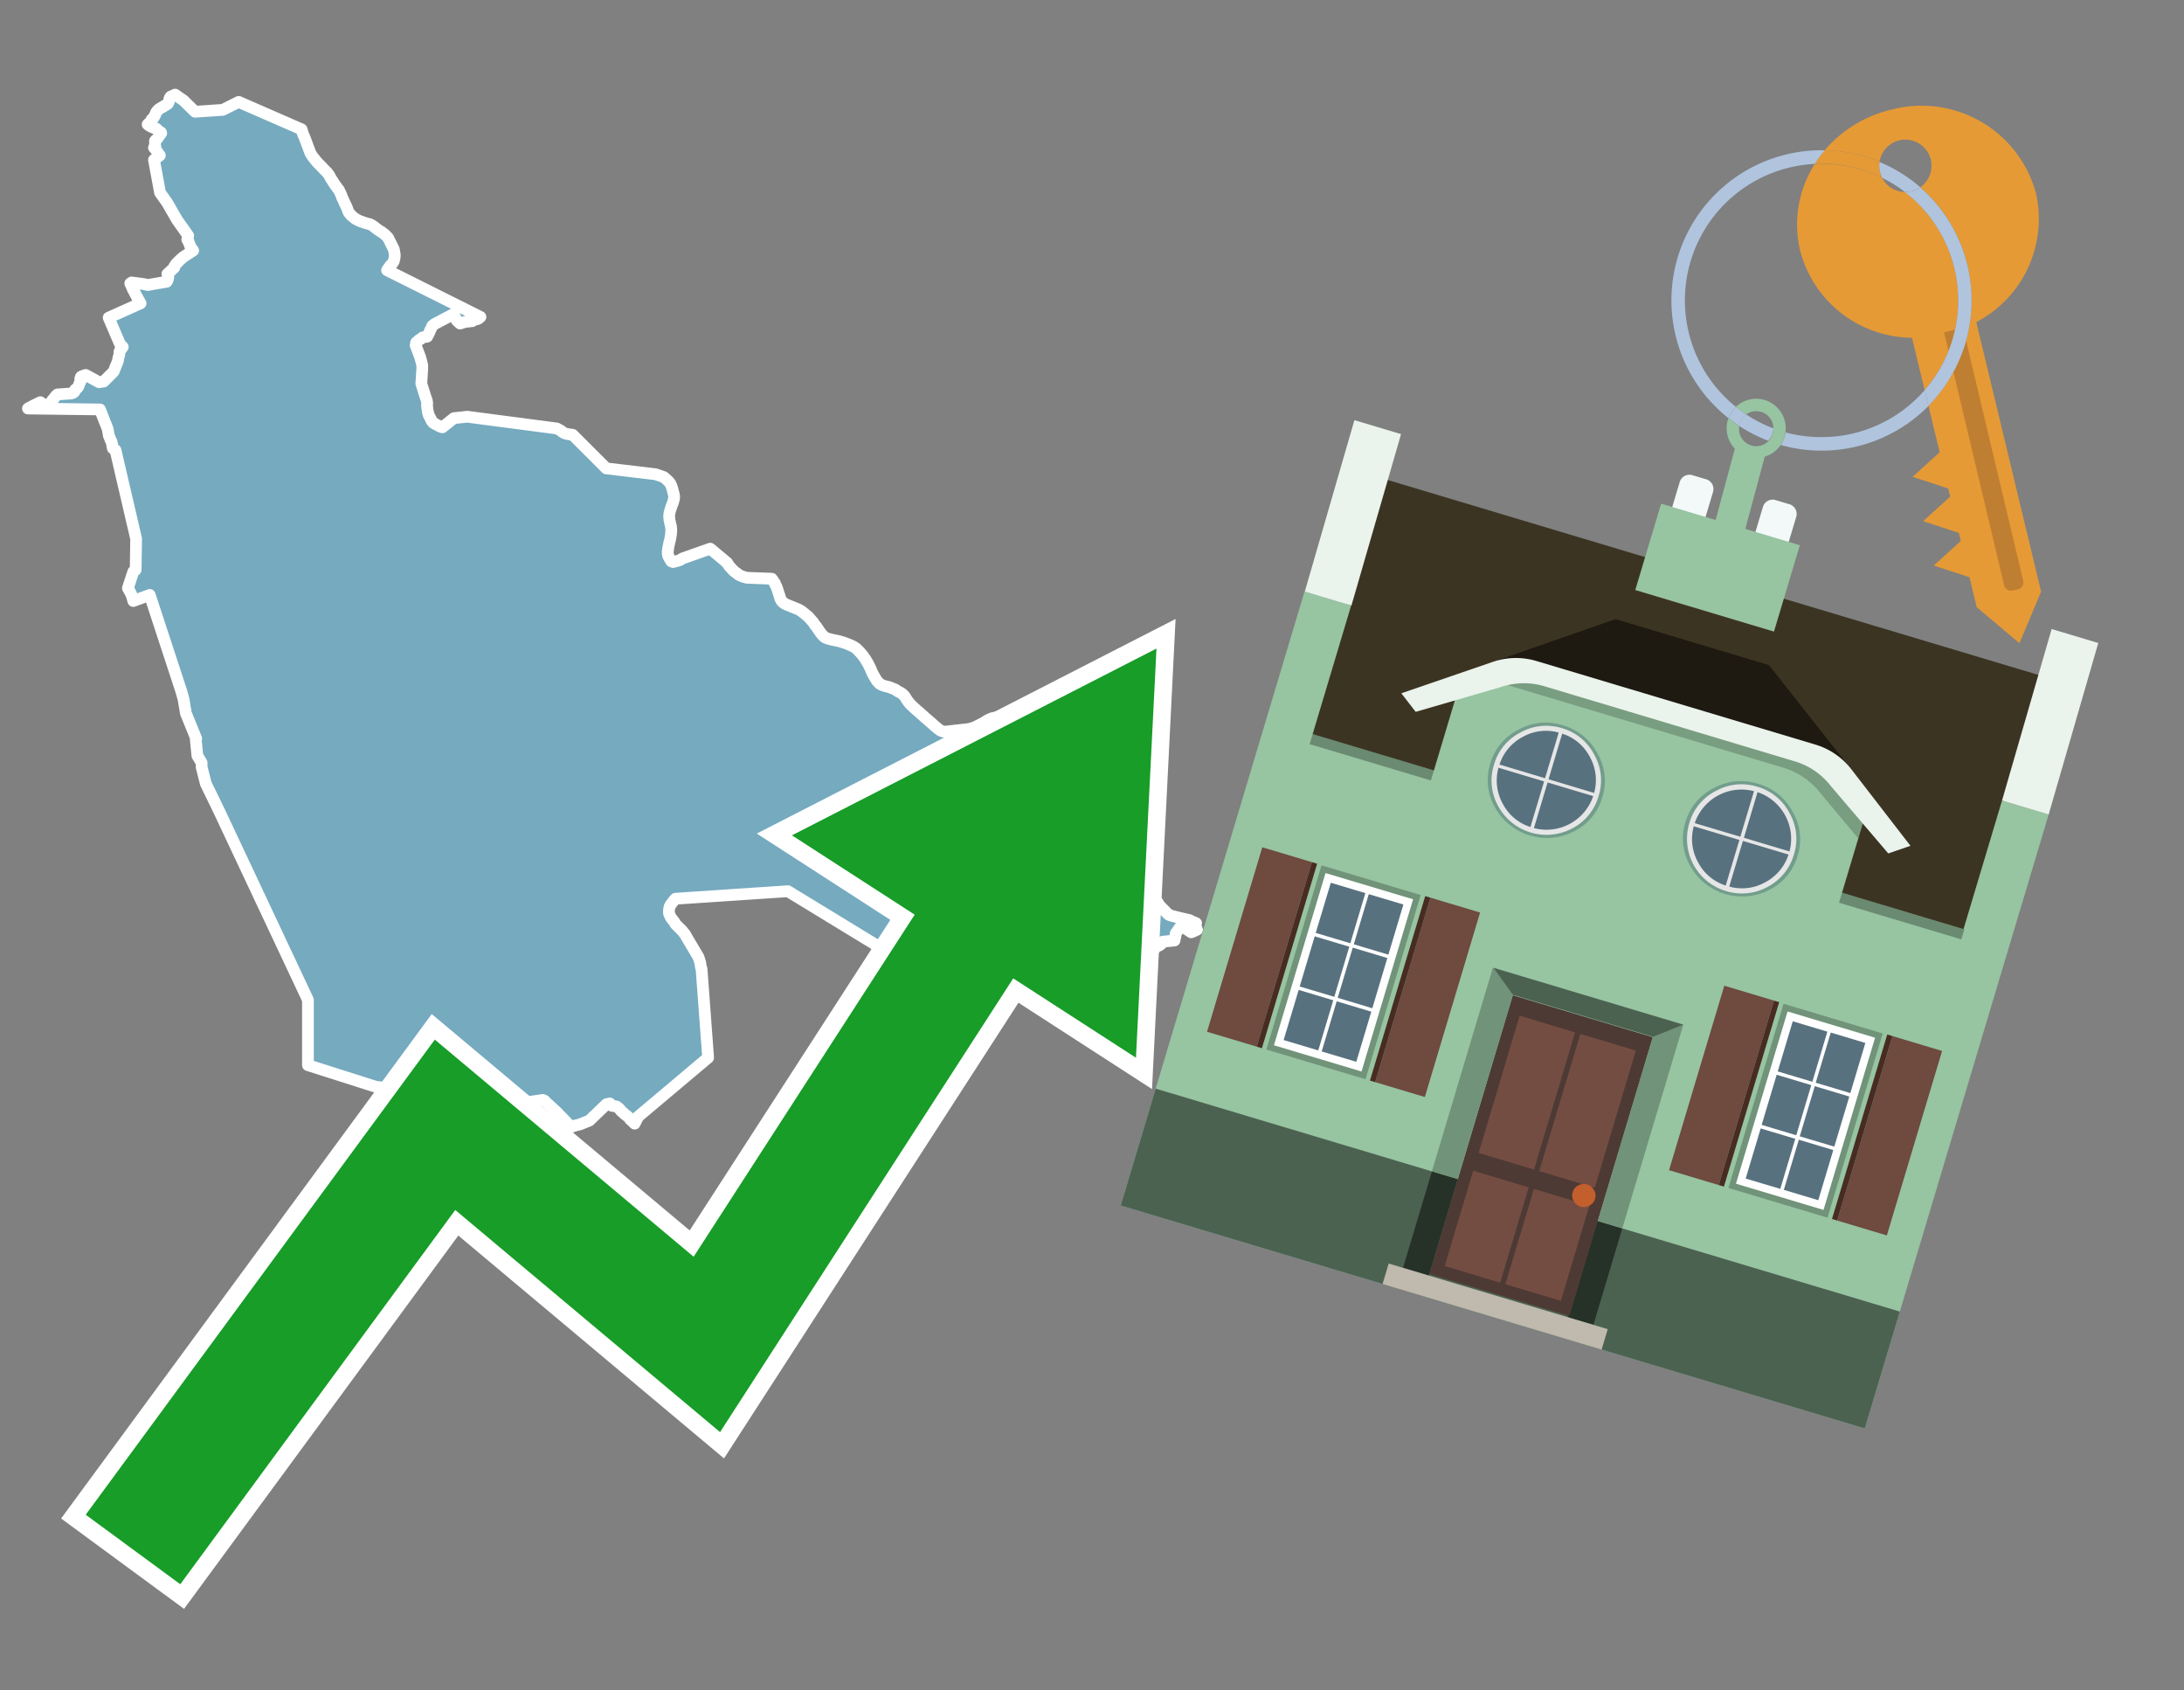 <svg id="Text" xmlns="http://www.w3.org/2000/svg" width="93.05" height="72" viewBox="0 0 93.05 72"><rect x="0" y="0" width="93.05" height="72" fill="#808080" stroke="none"/><polygon points="3.03,16.76 3.12,16.73 3.17,16.69 3.19,16.63 3.2,16.6 3.24,16.57 3.28,16.54 3.31,16.51 3.35,16.44 3.36,16.4 3.37,16.37 3.44,16.22 3.43,16.17 3.42,16.14 3.43,16.1 3.45,16.05 3.5,16.02 3.65,15.97 4.22,16.28 4.42,16.25 4.83,15.84 4.87,15.77 4.91,15.65 5,15.44 5.01,15.4 5.03,15.35 5.04,15.27 5.08,15.12 5.09,15.05 5.09,14.98 5.12,14.92 5.19,14.83 5.23,14.78 5.11,14.65 4.63,13.53 5.99,12.92 5.77,12.53 5.75,12.48 5.68,12.36 5.66,12.32 5.65,12.29 5.61,12.2 5.55,12.07 5.61,12.03 6.13,12.1 6.29,12.14 7.1,12 7.13,11.96 7.14,11.93 7.16,11.86 7.17,11.83 7.17,11.76 7.16,11.72 7.13,11.67 7.17,11.64 7.27,11.54 7.34,11.48 7.4,11.42 7.43,11.39 7.42,11.36 7.49,11.25 7.57,11.17 7.68,11.06 7.82,10.94 8.02,10.81 8.23,10.67 8.13,10.54 8.12,10.51 8.1,10.48 8.09,10.45 8.08,10.42 8.07,10.39 8.05,10.35 8.03,10.27 8,10.24 7.98,10.21 7.98,10.18 7.99,10.15 8.02,10.04 7.54,9.36 7.12,8.63 6.82,8.21 6.56,6.81 6.81,6.62 6.75,6.54 6.71,6.48 6.69,6.45 6.66,6.41 6.64,6.38 6.56,6.29 6.62,6.25 6.61,6.22 6.6,6.16 6.61,6.08 6.6,6.01 6.62,5.98 6.66,5.95 6.73,5.87 6.79,5.78 6.87,5.67 6.86,5.64 6.81,5.61 6.75,5.57 6.66,5.48 6.56,5.45 6.45,5.4 6.39,5.37 6.34,5.34 6.29,5.3 6.34,5.25 6.41,5.2 6.44,5.13 6.46,5.09 6.5,5.06 6.53,5.03 6.55,5 6.56,4.97 6.59,4.94 6.62,4.87 6.63,4.83 6.65,4.79 6.7,4.72 6.77,4.65 6.82,4.62 6.88,4.58 6.95,4.55 7.01,4.5 7.08,4.47 7.15,4.42 7.18,4.37 7.2,4.31 7.22,4.2 7.25,4.14 7.28,4.11 7.36,4.08 7.46,4.03 7.82,4.28 8.31,4.76 9.49,4.68 10.17,4.34 12.85,5.51 12.91,5.71 12.96,5.82 13,5.92 13.22,6.51 13.26,6.58 13.34,6.7 13.52,6.92 13.66,7.06 13.81,7.22 13.86,7.27 13.91,7.32 13.94,7.35 13.97,7.39 14.03,7.47 14.09,7.59 14.17,7.71 14.25,7.84 14.34,7.96 14.36,7.99 14.38,8.02 14.43,8.08 14.46,8.13 14.47,8.16 14.52,8.26 14.55,8.33 14.57,8.4 14.62,8.5 14.69,8.66 14.77,8.82 14.84,9.01 14.86,9.05 14.91,9.11 14.94,9.15 14.98,9.19 15.04,9.24 15.09,9.28 15.14,9.32 15.29,9.4 15.48,9.47 15.64,9.52 15.76,9.55 15.82,9.58 15.87,9.61 15.97,9.68 16,9.71 16.11,9.79 16.18,9.84 16.26,9.88 16.29,9.91 16.33,9.94 16.39,9.98 16.48,10.07 16.53,10.12 16.78,10.62 16.82,10.85 16.82,10.88 16.81,10.99 16.8,11.03 16.78,11.12 16.72,11.22 16.64,11.3 16.49,11.51 20.47,13.5 20.4,13.56 20.35,13.59 20.21,13.62 20.12,13.68 19.82,13.71 19.73,13.74 19.6,13.78 19.46,13.65 19.37,13.47 19.35,13.43 19.32,13.38 18.5,13.81 18.41,13.89 18.39,13.94 18.37,13.99 18.34,14.04 18.27,14.21 18.23,14.27 18.2,14.34 18.01,14.37 17.92,14.44 17.84,14.49 17.79,14.54 17.73,14.59 17.71,14.71 17.9,15.21 17.97,15.47 17.98,15.51 17.99,15.57 17.99,15.6 17.99,15.69 17.99,15.72 17.98,15.87 17.95,16.34 18.14,16.94 18.16,16.99 18.18,17.05 18.19,17.1 18.2,17.17 18.2,17.21 18.19,17.25 18.22,17.49 18.23,17.54 18.24,17.58 18.25,17.61 18.25,17.64 18.27,17.68 18.28,17.71 18.32,17.78 18.35,17.84 18.37,17.88 18.38,17.91 18.4,17.94 18.44,17.98 18.46,18.01 18.51,18.04 18.56,18.07 18.66,18.12 18.75,18.17 18.85,18.2 19.34,17.81 19.91,17.75 23.72,18.25 23.83,18.31 23.89,18.34 23.95,18.39 24.01,18.43 24.07,18.46 24.19,18.49 24.4,18.52 25.83,19.95 27.93,20.2 28.28,20.32 28.43,20.45 28.47,20.49 28.51,20.53 28.54,20.57 28.56,20.6 28.6,20.68 28.62,20.74 28.65,20.83 28.66,20.87 28.67,20.92 28.69,20.99 28.7,21.02 28.71,21.08 28.72,21.12 28.72,21.18 28.72,21.23 28.71,21.26 28.7,21.3 28.69,21.34 28.68,21.38 28.66,21.44 28.62,21.53 28.56,21.72 28.55,21.76 28.54,21.79 28.53,21.83 28.52,21.88 28.52,21.91 28.51,21.94 28.51,22.01 28.52,22.08 28.52,22.13 28.53,22.18 28.57,22.36 28.58,22.39 28.59,22.42 28.59,22.48 28.6,22.55 28.6,22.63 28.59,22.71 28.59,22.75 28.58,22.81 28.58,22.84 28.57,22.87 28.55,22.98 28.51,23.14 28.48,23.29 28.46,23.4 28.46,23.43 28.45,23.47 28.45,23.5 28.45,23.55 28.45,23.6 28.47,23.65 28.47,23.68 28.5,23.74 28.6,23.91 28.68,23.94 28.9,23.88 29,23.84 29.07,23.79 30.26,23.37 30.98,23.97 31.02,24.04 31.05,24.08 31.09,24.14 31.13,24.18 31.16,24.21 31.24,24.3 31.34,24.38 31.41,24.43 31.47,24.48 31.53,24.51 31.6,24.54 31.68,24.57 31.83,24.61 32.88,24.65 32.92,24.7 32.97,24.78 32.99,24.81 33.02,24.85 33.03,24.89 33.06,24.95 33.09,25.01 33.15,25.19 33.23,25.44 33.24,25.48 33.25,25.51 33.27,25.54 33.28,25.57 33.33,25.63 33.36,25.66 33.4,25.69 33.46,25.73 33.58,25.78 34,25.95 34.06,25.98 34.11,26.01 34.17,26.05 34.38,26.22 34.46,26.29 34.49,26.33 34.65,26.51 34.72,26.62 34.78,26.69 34.95,26.94 34.99,26.99 35.04,27.05 35.08,27.09 35.13,27.14 35.21,27.18 35.31,27.21 35.41,27.24 35.75,27.31 35.98,27.38 36.16,27.45 36.23,27.48 36.34,27.53 36.42,27.58 36.48,27.62 36.52,27.66 36.55,27.69 36.63,27.77 36.7,27.85 36.76,27.92 36.78,27.95 36.8,27.98 36.83,28.02 36.86,28.06 36.88,28.09 36.93,28.18 36.97,28.24 37,28.3 37.06,28.42 37.1,28.5 37.11,28.54 37.13,28.58 37.16,28.65 37.18,28.69 37.2,28.73 37.35,28.98 37.37,29.01 37.43,29.07 37.45,29.1 37.49,29.13 37.56,29.17 37.63,29.2 37.77,29.24 37.9,29.27 37.99,29.31 38.12,29.36 38.18,29.39 38.22,29.43 38.34,29.49 38.39,29.52 38.45,29.56 38.49,29.6 38.54,29.65 38.64,29.81 38.69,29.88 38.74,29.94 38.76,29.97 38.8,30.01 38.85,30.06 38.95,30.15 39,30.2 39.08,30.27 39.14,30.32 39.3,30.46 39.41,30.56 39.71,30.82 39.82,30.92 39.94,31.02 40.02,31.08 40.06,31.11 40.13,31.14 40.23,31.17 41.29,31.05 41.49,30.99 41.58,30.95 41.72,30.88 41.93,30.77 42.07,30.68 42.2,30.62 42.27,30.59 42.61,30.53 43.37,30.65 43.48,30.72 43.59,30.85 43.71,31.21 43.72,31.26 43.71,31.33 43.7,31.38 43.69,31.43 43.67,31.53 43.65,31.61 43.64,31.67 43.63,31.7 43.63,31.74 43.63,31.77 43.63,31.8 43.63,31.84 43.64,31.87 43.64,31.91 43.65,31.94 43.66,31.99 43.68,32.05 43.7,32.12 43.74,32.24 43.75,32.29 43.76,32.32 43.79,32.4 43.84,32.53 43.86,32.6 43.9,32.7 43.91,32.73 43.93,32.78 43.94,32.81 43.96,32.84 43.97,32.87 43.99,32.9 44.06,33.02 44.09,33.07 44.11,33.1 44.13,33.13 44.15,33.16 44.17,33.19 44.19,33.22 44.22,33.25 44.24,33.28 44.27,33.31 44.3,33.34 44.38,33.41 44.42,33.46 44.48,33.5 44.57,33.58 44.63,33.64 44.7,33.7 44.75,33.74 44.79,33.77 44.84,33.81 44.88,33.84 44.91,33.87 44.98,33.93 45.04,33.98 45.06,34.01 45.09,34.04 45.12,34.08 45.15,34.12 45.18,34.15 45.21,34.19 45.23,34.23 45.26,34.26 45.28,34.29 45.3,34.33 45.32,34.36 45.34,34.4 45.35,34.44 45.37,34.47 45.38,34.5 45.39,34.56 45.4,34.6 45.41,34.63 45.42,34.69 45.42,34.72 45.42,34.77 45.42,34.8 45.43,34.83 45.43,34.89 45.44,34.92 45.45,34.95 45.46,34.99 45.47,35.03 45.47,35.06 45.48,35.09 45.49,35.14 45.5,35.22 45.51,35.26 45.52,35.3 45.53,35.34 45.54,35.37 45.54,35.4 45.55,35.43 45.56,35.47 45.57,35.5 45.58,35.53 45.59,35.56 45.6,35.59 45.62,35.64 45.64,35.67 45.65,35.7 45.68,35.74 45.69,35.77 45.72,35.82 45.73,35.85 45.74,35.88 45.75,35.92 45.78,35.98 45.79,36.01 45.8,36.04 45.83,36.08 45.85,36.13 45.88,36.16 45.89,36.19 45.9,36.22 45.93,36.25 45.95,36.28 45.97,36.31 45.99,36.34 46.01,36.37 46.03,36.41 46.05,36.44 46.07,36.47 46.1,36.5 46.12,36.53 46.16,36.56 46.19,36.59 46.24,36.62 46.27,36.65 46.31,36.68 46.36,36.71 46.39,36.74 46.42,36.78 46.44,36.81 46.47,36.84 46.5,36.87 46.52,36.9 46.54,36.93 46.55,36.96 46.57,36.99 46.58,37.02 46.59,37.05 46.6,37.09 46.61,37.12 46.62,37.15 46.63,37.18 46.64,37.21 46.65,37.25 46.67,37.28 46.68,37.31 46.69,37.34 46.71,37.37 46.72,37.4 46.74,37.43 46.75,37.46 46.77,37.49 46.8,37.53 46.82,37.56 46.83,37.59 46.86,37.62 46.88,37.65 46.91,37.68 46.95,37.71 46.99,37.74 47.03,37.77 47.08,37.8 48.7,37.84 48.74,37.87 48.77,37.9 48.8,37.93 48.87,37.99 48.93,38.04 48.97,38.07 49,38.1 49.03,38.13 49.06,38.16 49.09,38.19 49.14,38.24 49.23,38.34 49.3,38.41 49.34,38.46 49.4,38.57 49.79,38.96 49.86,38.99 50.01,39.03 50.28,39.1 50.68,39.19 50.77,39.24 50.96,39.32 50.88,39.38 50.84,39.49 50.99,39.57 51,39.6 50.85,39.67 50.75,39.71 50.48,39.53 50.31,39.45 50.09,39.76 50.08,39.83 50.08,39.88 50.06,39.96 50.04,40.06 49.54,40.11 49.52,40.15 49.49,40.19 49.46,40.22 49.42,40.25 49.37,40.28 49.24,40.33 49.19,40.4 49.18,40.43 49.09,40.37 48.33,40 47.64,40.56 47.32,40.74 47.02,40.68 46.6,40.64 46.13,40.47 46.01,40.5 45.73,40.53 45.7,40.59 45.45,40.03 44.17,40.71 44.36,40.81 44.43,40.87 44.32,40.9 44.22,40.93 44.2,41.03 44.22,41.07 44.23,41.11 44.08,41.18 43.46,41.36 43.45,41.39 43.44,41.42 43.24,41.49 43.19,41.52 43.07,41.61 43.09,41.64 43.06,41.67 43.01,41.7 42.97,41.73 42.94,41.77 42.97,41.84 42.98,41.87 42.95,41.92 42.93,41.97 42.91,42.03 41.88,42.55 41.73,42.41 40.8,42.37 33.57,37.96 28.78,38.28 28.7,38.37 28.57,38.54 28.53,38.62 28.52,38.66 28.51,38.71 28.5,38.82 28.5,38.86 28.5,38.89 28.51,38.92 28.57,39.06 28.64,39.16 28.73,39.27 28.77,39.35 29.06,39.64 29.19,39.8 29.25,39.91 29.76,40.77 29.83,40.99 29.87,41.23 29.89,41.27 30.17,45.05 27.19,47.56 27.04,47.86 27.01,47.83 26.95,47.77 26.87,47.7 26.84,47.67 26.82,47.62 26.78,47.59 26.7,47.52 26.63,47.47 26.58,47.43 26.56,47.4 26.46,47.32 26.42,47.26 26.39,47.23 26.36,47.2 26.32,47.17 26.27,47.13 26.07,47.1 26.05,47.06 25.98,47 25.84,47.03 25.11,47.73 24.71,47.89 24.51,47.94 24.33,48 23.7,47.35 23.24,46.93 23.21,46.89 23.13,46.85 22.31,46.97 18.75,46.78 18.73,46.75 18.69,46.72 18.65,46.69 18.53,46.66 18.44,46.63 18.38,46.6 18.18,46.55 18.06,46.52 16.01,46.29 13.12,45.37 13.12,45.24 13.12,42.59 9.33,34.53 8.77,33.38 8.59,32.67 8.59,32.49 8.57,32.45 8.52,32.37 8.41,32.19 8.34,31.5 8.36,31.46 7.92,30.38 7.82,29.78 7.73,29.46 6.38,25.34 5.68,25.6 5.62,25.38 5.58,25.29 5.56,25.25 5.5,25.14 5.45,25.05 5.68,24.35 5.78,24.27 5.8,22.95 4.92,19.17 4.81,19.1 4.8,19.07 4.78,18.95 4.77,18.9 4.76,18.84 4.75,18.81 4.73,18.77 4.7,18.72 4.68,18.65 4.66,18.61 4.64,18.57 4.59,18.28 4.26,17.44 1.19,17.4 1.39,17.29 1.72,17.13 2,17.34 2.36,16.89 2.39,16.85 2.45,16.8 " fill="#75aabf" stroke="#fff" stroke-linejoin="round" stroke-width="0.5"/><polygon points="49.272 27.624 33.741 35.58 38.97 38.959 29.553 53.529 18.525 44.281 3.652 64.518 7.681 67.479 19.396 51.538 30.678 60.999 43.169 41.673 48.398 45.053 49.272 27.624" fill="none" stroke="#fff" stroke-miterlimit="10" stroke-width="1.5"/><polygon points="49.272 27.624 33.741 35.58 38.97 38.959 29.553 53.529 18.525 44.281 3.652 64.518 7.681 67.479 19.396 51.538 30.678 60.999 43.169 41.673 48.398 45.053 49.272 27.624" fill="#179d28"/><path d="M80.19,7.577a1.16,1.16,0,0,1-.094-.251,1.114,1.114,0,0,1-.018-.429A6.367,6.367,0,0,0,77.743,6.4a5.269,5.269,0,0,0-.423.577c.1,0,.192-.007.288-.007A5.794,5.794,0,0,1,80.19,7.577Z" fill="#e69a35"/><path d="M77.608,6.4A6.394,6.394,0,0,0,73.64,17.81a1.26,1.26,0,0,1,.317-.48A5.821,5.821,0,0,1,77.32,6.981a5.269,5.269,0,0,1,.423-.577Z" fill="#b0c4de"/><path d="M84.2,13.72a4.962,4.962,0,0,0,2.545-5.48,5.047,5.047,0,0,0-6.179-3.566A5.322,5.322,0,0,0,77.743,6.4a6.367,6.367,0,0,1,2.335.493,1.114,1.114,0,1,1,1.736,1.084,6.392,6.392,0,0,1,.347,9.3l.479,1.985-.438.4-.716.648.92.3.6.2.082.341-.438.4-.716.648.92.3.605.2.082.341-.438.4-.716.649.92.3.605.2.307,1.274,1.821,1.534.921-2.2Z" fill="#e69a35"/><path d="M81.154,8.179a1.115,1.115,0,0,1-.964-.6,5.794,5.794,0,0,0-2.582-.6c-.1,0-.192,0-.288.007a4.783,4.783,0,0,0-.625,3.685,4.962,4.962,0,0,0,4.765,3.715L82,16.617a5.82,5.82,0,0,0-.846-8.438Z" fill="#e69a35"/><path d="M74.1,18.142a6.386,6.386,0,0,0,1.232.63.73.73,0,0,0,.224-.527h0a5.783,5.783,0,0,1-1.159-.593A.733.733,0,0,0,74.1,18.142Z" fill="#b0c4de"/><path d="M74.4,17.652q-.228-.152-.44-.322a1.26,1.26,0,0,0-.317.48c.148.117.3.228.46.332A.733.733,0,0,1,74.4,17.652Z" fill="#b0c4de"/><path d="M74.824,16.984a1.257,1.257,0,0,0-.867.346c.141.114.288.222.44.322a.731.731,0,0,1,1.159.593h0a.732.732,0,1,1-1.463,0,.7.7,0,0,1,.007-.1c-.158-.1-.312-.215-.46-.332a1.258,1.258,0,0,0,.273,1.3l-.979,3.635,1.275.341.98-3.639a1.266,1.266,0,0,0,.681-.5,1.249,1.249,0,0,0,.2-.538,1.328,1.328,0,0,0,.012-.168A1.262,1.262,0,0,0,74.824,16.984Z" fill="#97c4a1"/><path d="M85.974,25.1l-.226.053a.3.3,0,0,1-.362-.223l-2.56-10.777.81-.193L86.2,24.736A.3.3,0,0,1,85.974,25.1Z" fill="#bf7f32"/><path d="M80.1,7.326a1.16,1.16,0,0,0,.094.251,5.833,5.833,0,0,1,.964.6,1.137,1.137,0,0,0,.287-.031,1.108,1.108,0,0,0,.373-.167A6.371,6.371,0,0,0,80.078,6.9,1.114,1.114,0,0,0,80.1,7.326Z" fill="#b0c4de"/><path d="M77.608,18.618a5.836,5.836,0,0,1-1.534-.2,1.24,1.24,0,0,1-.2.537,6.4,6.4,0,0,0,6.291-1.666L82,16.617A5.807,5.807,0,0,1,77.608,18.618Z" fill="#b0c4de"/><path d="M81.814,7.981a1.108,1.108,0,0,1-.373.167,1.137,1.137,0,0,1-.287.031A5.82,5.82,0,0,1,82,16.617l.161.667a6.392,6.392,0,0,0-.347-9.3Z" fill="#b0c4de"/><polygon points="83.79 39.753 55.78 31.364 58.988 20.404 86.964 28.783 83.79 39.753 83.79 39.753" fill="#3c3422" fill-rule="evenodd"/><polygon points="81.705 53.32 87.284 34.692 85.297 34.097 83.656 39.575 55.926 31.269 57.567 25.791 55.579 25.196 47.746 51.348 79.451 60.844 81.705 53.32" fill="#97c4a1" fill-rule="evenodd"/><rect x="69.522" y="21.148" width="0.444" height="28.983" transform="translate(15.592 92.226) rotate(-73.326)" opacity="0.3"/><polygon points="87.284 34.692 85.297 34.097 87.411 26.793 89.398 27.388 87.284 34.692 87.284 34.692" fill="#eaf3ec" fill-rule="evenodd"/><polygon points="57.578 25.794 55.591 25.199 57.705 17.896 59.692 18.491 57.578 25.794 57.578 25.794" fill="#eaf3ec" fill-rule="evenodd"/><polygon points="79.451 60.844 80.943 55.865 49.238 46.369 47.747 51.348 79.451 60.844 79.451 60.844" fill="#4c6251" fill-rule="evenodd"/><path d="M71.566,20.528l-.522,1.743,1.418.425.523-1.744a.432.432,0,0,0-.289-.536l-.593-.177A.431.431,0,0,0,71.566,20.528Z" fill="#f3f9f8" fill-rule="evenodd"/><path d="M75.111,21.589l-.522,1.743,1.418.425.522-1.743a.43.43,0,0,0-.289-.536l-.593-.178A.43.43,0,0,0,75.111,21.589Z" fill="#f3f9f8" fill-rule="evenodd"/><polygon points="75.368 28.329 68.829 26.37 63.807 28.121 78.733 32.591 75.368 28.329" fill="#1e1a11"/><polygon points="78.248 32.422 64.442 28.287 62.236 28.998 60.064 36.247 77.453 41.455 79.651 34.116 78.248 32.422" fill="#97c4a1"/><path d="M77.74,32.516S65.088,28.725,65,28.7l-.938.43,11.892,3.562a3.175,3.175,0,0,1,1.532,1l1.685,2.02.327-1.09Z" fill-rule="evenodd" opacity="0.2"/><path d="M77.35,31.716,65.458,28.154a3.041,3.041,0,0,0-1.854.037l-3.9,1.339.611.79,3.626-1.054a3.045,3.045,0,0,1,1.855-.037l10.673,3.2A3.028,3.028,0,0,1,78,33.477l2.45,2.874.945-.325-2.518-3.26A3.036,3.036,0,0,0,77.35,31.716Z" fill="#eaf3ec"/><polygon points="76.683 23.223 70.773 21.453 69.671 25.132 75.581 26.902 76.683 23.223 76.683 23.223" fill="#97c4a1" fill-rule="evenodd"/><g id="Symbol_9_0_Layer2_0_MEMBER_8_MEMBER_21_MEMBER_0_FILL" data-name="Symbol 9 0 Layer2 0 MEMBER 8 MEMBER 21 MEMBER 0 FILL"><path d="M66.584,30.892a2.39,2.39,0,0,0-1.891.189,2.317,2.317,0,0,0-1.2,1.448A2.345,2.345,0,0,0,63.7,34.4a2.528,2.528,0,0,0,3.367,1.008,2.339,2.339,0,0,0,1.2-1.447,2.313,2.313,0,0,0-.208-1.87A2.394,2.394,0,0,0,66.584,30.892Z" fill="#729d8c"/></g><g id="Symbol_9_0_Layer2_0_MEMBER_8_MEMBER_21_MEMBER_1_FILL" data-name="Symbol 9 0 Layer2 0 MEMBER 8 MEMBER 21 MEMBER 1 FILL"><path d="M66.547,31.016a2.241,2.241,0,0,0-1.769.185,2.213,2.213,0,0,0-1.127,1.376,2.239,2.239,0,0,0,.185,1.768,2.341,2.341,0,0,0,3.145.942,2.234,2.234,0,0,0,1.126-1.376,2.207,2.207,0,0,0-.185-1.768A2.237,2.237,0,0,0,66.547,31.016Z" fill="#e6e6e6"/></g><g id="Symbol_9_0_Layer2_0_MEMBER_8_MEMBER_21_MEMBER_2_MEMBER_0_FILL" data-name="Symbol 9 0 Layer2 0 MEMBER 8 MEMBER 21 MEMBER 2 MEMBER 0 FILL"><path d="M65.787,33.284,63.843,32.7a2.036,2.036,0,0,0,.186,1.539,2.015,2.015,0,0,0,1.175.986Z" fill="#58717f"/></g><g id="Symbol_9_0_Layer2_0_MEMBER_8_MEMBER_21_MEMBER_2_MEMBER_1_FILL" data-name="Symbol 9 0 Layer2 0 MEMBER 8 MEMBER 21 MEMBER 2 MEMBER 1 FILL"><path d="M65.827,33.148l.582-1.944a2.01,2.01,0,0,0-1.523.178,2.037,2.037,0,0,0-1,1.183Z" fill="#58717f"/></g><g id="Symbol_9_0_Layer2_0_MEMBER_8_MEMBER_21_MEMBER_2_MEMBER_2_FILL" data-name="Symbol 9 0 Layer2 0 MEMBER 8 MEMBER 21 MEMBER 2 MEMBER 2 FILL"><path d="M67.878,33.91l-1.943-.582-.582,1.944a2.1,2.1,0,0,0,2.525-1.362Z" fill="#58717f"/></g><g id="Symbol_9_0_Layer2_0_MEMBER_8_MEMBER_21_MEMBER_2_MEMBER_3_FILL" data-name="Symbol 9 0 Layer2 0 MEMBER 8 MEMBER 21 MEMBER 2 MEMBER 3 FILL"><path d="M66.558,31.249l-.582,1.943,1.943.582a2.031,2.031,0,0,0-.186-1.539A2.009,2.009,0,0,0,66.558,31.249Z" fill="#58717f"/></g><g id="Symbol_9_0_Layer2_0_MEMBER_8_MEMBER_21_MEMBER_0_FILL-2" data-name="Symbol 9 0 Layer2 0 MEMBER 8 MEMBER 21 MEMBER 0 FILL"><path d="M74.9,33.384a2.4,2.4,0,0,0-1.891.189,2.316,2.316,0,0,0-1.2,1.448,2.341,2.341,0,0,0,.209,1.87A2.527,2.527,0,0,0,75.387,37.9a2.345,2.345,0,0,0,1.2-1.447,2.314,2.314,0,0,0-.209-1.87A2.389,2.389,0,0,0,74.9,33.384Z" fill="#729d8c"/></g><g id="Symbol_9_0_Layer2_0_MEMBER_8_MEMBER_21_MEMBER_1_FILL-2" data-name="Symbol 9 0 Layer2 0 MEMBER 8 MEMBER 21 MEMBER 1 FILL"><path d="M74.867,33.508a2.239,2.239,0,0,0-1.768.185,2.21,2.21,0,0,0-1.127,1.376,2.316,2.316,0,0,0,1.564,2.883,2.261,2.261,0,0,0,1.765-.173A2.237,2.237,0,0,0,76.428,36.4a2.209,2.209,0,0,0-.185-1.769A2.239,2.239,0,0,0,74.867,33.508Z" fill="#e6e6e6"/></g><g id="Symbol_9_0_Layer2_0_MEMBER_8_MEMBER_21_MEMBER_2_MEMBER_0_FILL-2" data-name="Symbol 9 0 Layer2 0 MEMBER 8 MEMBER 21 MEMBER 2 MEMBER 0 FILL"><path d="M74.107,35.776l-1.943-.582a2.031,2.031,0,0,0,.186,1.539,2.009,2.009,0,0,0,1.175.986Z" fill="#58717f"/></g><g id="Symbol_9_0_Layer2_0_MEMBER_8_MEMBER_21_MEMBER_2_MEMBER_1_FILL-2" data-name="Symbol 9 0 Layer2 0 MEMBER 8 MEMBER 21 MEMBER 2 MEMBER 1 FILL"><path d="M74.148,35.64,74.73,33.7a2.1,2.1,0,0,0-2.525,1.362Z" fill="#58717f"/></g><g id="Symbol_9_0_Layer2_0_MEMBER_8_MEMBER_21_MEMBER_2_MEMBER_2_FILL-2" data-name="Symbol 9 0 Layer2 0 MEMBER 8 MEMBER 21 MEMBER 2 MEMBER 2 FILL"><path d="M76.2,36.4l-1.943-.582-.582,1.944a2.015,2.015,0,0,0,1.523-.178A2.036,2.036,0,0,0,76.2,36.4Z" fill="#58717f"/></g><g id="Symbol_9_0_Layer2_0_MEMBER_8_MEMBER_21_MEMBER_2_MEMBER_3_FILL-2" data-name="Symbol 9 0 Layer2 0 MEMBER 8 MEMBER 21 MEMBER 2 MEMBER 3 FILL"><path d="M74.879,33.741,74.3,35.684l1.943.582a2.1,2.1,0,0,0-1.361-2.525Z" fill="#58717f"/></g><polygon points="51.426 43.946 53.542 44.58 55.896 36.723 53.78 36.089 51.426 43.946 51.426 43.946" fill="#6e4a3f" fill-rule="evenodd"/><polygon points="53.542 44.58 53.764 44.647 56.117 36.789 55.896 36.723 53.542 44.58 53.542 44.58" fill="#482b22" fill-rule="evenodd"/><polygon points="60.706 46.726 58.59 46.092 60.943 38.235 63.059 38.868 60.706 46.726 60.706 46.726" fill="#6e4a3f" fill-rule="evenodd"/><polygon points="58.59 46.092 58.368 46.026 60.722 38.168 60.943 38.235 58.59 46.092 58.59 46.092" fill="#482b22" fill-rule="evenodd"/><rect x="53.146" y="39.209" width="8.19" height="4.408" transform="translate(1.145 84.365) rotate(-73.326)" fill="#719379"/><polygon points="60.205 38.304 56.474 37.187 54.277 44.522 58.008 45.639 60.205 38.304 60.205 38.304" fill="#fff" fill-rule="evenodd"/><path d="M59.792,38.527l-.64,2.136-1.474-.442.639-2.135,1.475.441Zm-1.621-.485-.64,2.136-1.474-.442L56.7,37.6l1.474.442Zm-2.158,1.84,1.475.441-.64,2.136-1.474-.441.639-2.136Zm-.683,2.282,1.474.441-.639,2.136L54.69,44.3l.64-2.135Zm.981,2.621.639-2.136,1.475.442-.64,2.135-1.474-.441Zm2.158-1.84L56.994,42.5l.64-2.136,1.474.442-.639,2.136Z" fill="#58717f" fill-rule="evenodd"/><polygon points="80.39 52.621 78.274 51.988 80.628 44.13 82.743 44.764 80.39 52.621 80.39 52.621" fill="#6e4a3f" fill-rule="evenodd"/><polygon points="78.274 51.988 78.053 51.921 80.406 44.064 80.628 44.13 78.274 51.988 78.274 51.988" fill="#482b22" fill-rule="evenodd"/><polygon points="71.111 49.842 73.227 50.476 75.58 42.619 73.464 41.985 71.111 49.842 71.111 49.842" fill="#6e4a3f" fill-rule="evenodd"/><polygon points="73.227 50.476 73.448 50.542 75.802 42.685 75.58 42.619 73.227 50.476 73.227 50.476" fill="#482b22" fill-rule="evenodd"/><rect x="72.83" y="45.105" width="8.19" height="4.408" transform="translate(9.534 107.426) rotate(-73.326)" fill="#719379"/><polygon points="76.159 43.083 79.889 44.2 77.692 51.535 73.962 50.418 76.159 43.083 76.159 43.083" fill="#fff" fill-rule="evenodd"/><path d="M76.381,43.5l1.475.442-.64,2.135-1.475-.441.64-2.136ZM78,43.981l1.474.442-.64,2.136-1.474-.442L78,43.981Zm.791,2.724-.64,2.135L76.679,48.4l.64-2.136,1.474.442Zm-.684,2.282-.639,2.135L76,50.68l.64-2.135,1.474.442Zm-2.26,1.65L74.375,50.2l.639-2.135,1.475.441-.64,2.136Zm-.791-2.724.64-2.135,1.474.441-.639,2.136-1.475-.442Z" fill="#58717f" fill-rule="evenodd"/><polygon points="67.888 56.431 69.118 52.323 68.019 51.994 66.789 56.102 67.888 56.431 67.888 56.431" fill="#263128" fill-rule="evenodd"/><polygon points="60.877 54.331 62.108 50.223 61.007 49.894 59.776 54.002 60.877 54.331 60.877 54.331" fill="#263128" fill-rule="evenodd"/><g id="Symbol_9_0_Layer2_0_MEMBER_8_MEMBER_12_MEMBER_0_FILL" data-name="Symbol 9 0 Layer2 0 MEMBER 8 MEMBER 12 MEMBER 0 FILL"><path d="M70.418,44.178l-5.965-1.786L60.9,54.27l5.964,1.786Z" fill="#4e3a34"/></g><g id="Symbol_9_0_Layer2_0_MEMBER_8_MEMBER_12_MEMBER_1_MEMBER_0_FILL" data-name="Symbol 9 0 Layer2 0 MEMBER 8 MEMBER 12 MEMBER 1 MEMBER 0 FILL"><path d="M65.358,49.815l1.75-5.843-2.363-.708L63,49.107Z" fill="#744d42"/></g><g id="Symbol_9_0_Layer2_0_MEMBER_8_MEMBER_12_MEMBER_1_MEMBER_1_FILL" data-name="Symbol 9 0 Layer2 0 MEMBER 8 MEMBER 12 MEMBER 1 MEMBER 1 FILL"><path d="M67.331,44.039l-1.75,5.842,2.364.708,1.75-5.842Z" fill="#744d42"/></g><g id="Symbol_9_0_Layer2_0_MEMBER_8_MEMBER_12_MEMBER_2_MEMBER_0_FILL" data-name="Symbol 9 0 Layer2 0 MEMBER 8 MEMBER 12 MEMBER 2 MEMBER 0 FILL"><path d="M63.915,54.633l1.215-4.058-2.363-.707-1.215,4.057Z" fill="#744d42"/></g><g id="Symbol_9_0_Layer2_0_MEMBER_8_MEMBER_12_MEMBER_2_MEMBER_1_FILL" data-name="Symbol 9 0 Layer2 0 MEMBER 8 MEMBER 12 MEMBER 2 MEMBER 1 FILL"><path d="M66.5,55.407l1.215-4.057-2.363-.708L64.138,54.7Z" fill="#744d42"/></g><g id="Symbol_9_0_Layer2_0_MEMBER_8_MEMBER_13_FILL" data-name="Symbol 9 0 Layer2 0 MEMBER 8 MEMBER 13 FILL"><path d="M67.959,51.058a.439.439,0,0,0-.045-.367.487.487,0,0,0-.669-.2.445.445,0,0,0-.239.282.457.457,0,0,0,.041.378.481.481,0,0,0,.293.242.459.459,0,0,0,.377-.042A.453.453,0,0,0,67.959,51.058Z" fill="#c35e2d"/></g><g id="Symbol_9_0_Layer2_0_MEMBER_8_MEMBER_14_FILL" data-name="Symbol 9 0 Layer2 0 MEMBER 8 MEMBER 14 FILL"><path d="M64.557,42.047l-.951-.833-2.6,8.68,1.1.329Z" fill="#719379"/></g><g id="Symbol_9_0_Layer2_0_MEMBER_8_MEMBER_15_FILL" data-name="Symbol 9 0 Layer2 0 MEMBER 8 MEMBER 15 FILL"><path d="M71.718,43.643l-1.2.19L68.072,52.01l1.046.313Z" fill="#719379"/></g><g id="Symbol_9_0_Layer2_0_MEMBER_8_MEMBER_16_FILL" data-name="Symbol 9 0 Layer2 0 MEMBER 8 MEMBER 16 FILL"><path d="M63.627,41.22l.836,1.156,5.961,1.786,1.294-.519Z" fill="#4c6251"/></g><polygon points="58.905 54.69 59.166 53.819 68.498 56.614 68.237 57.485 58.905 54.69 58.905 54.69" fill="#c0b9ad" fill-rule="evenodd"/></svg>